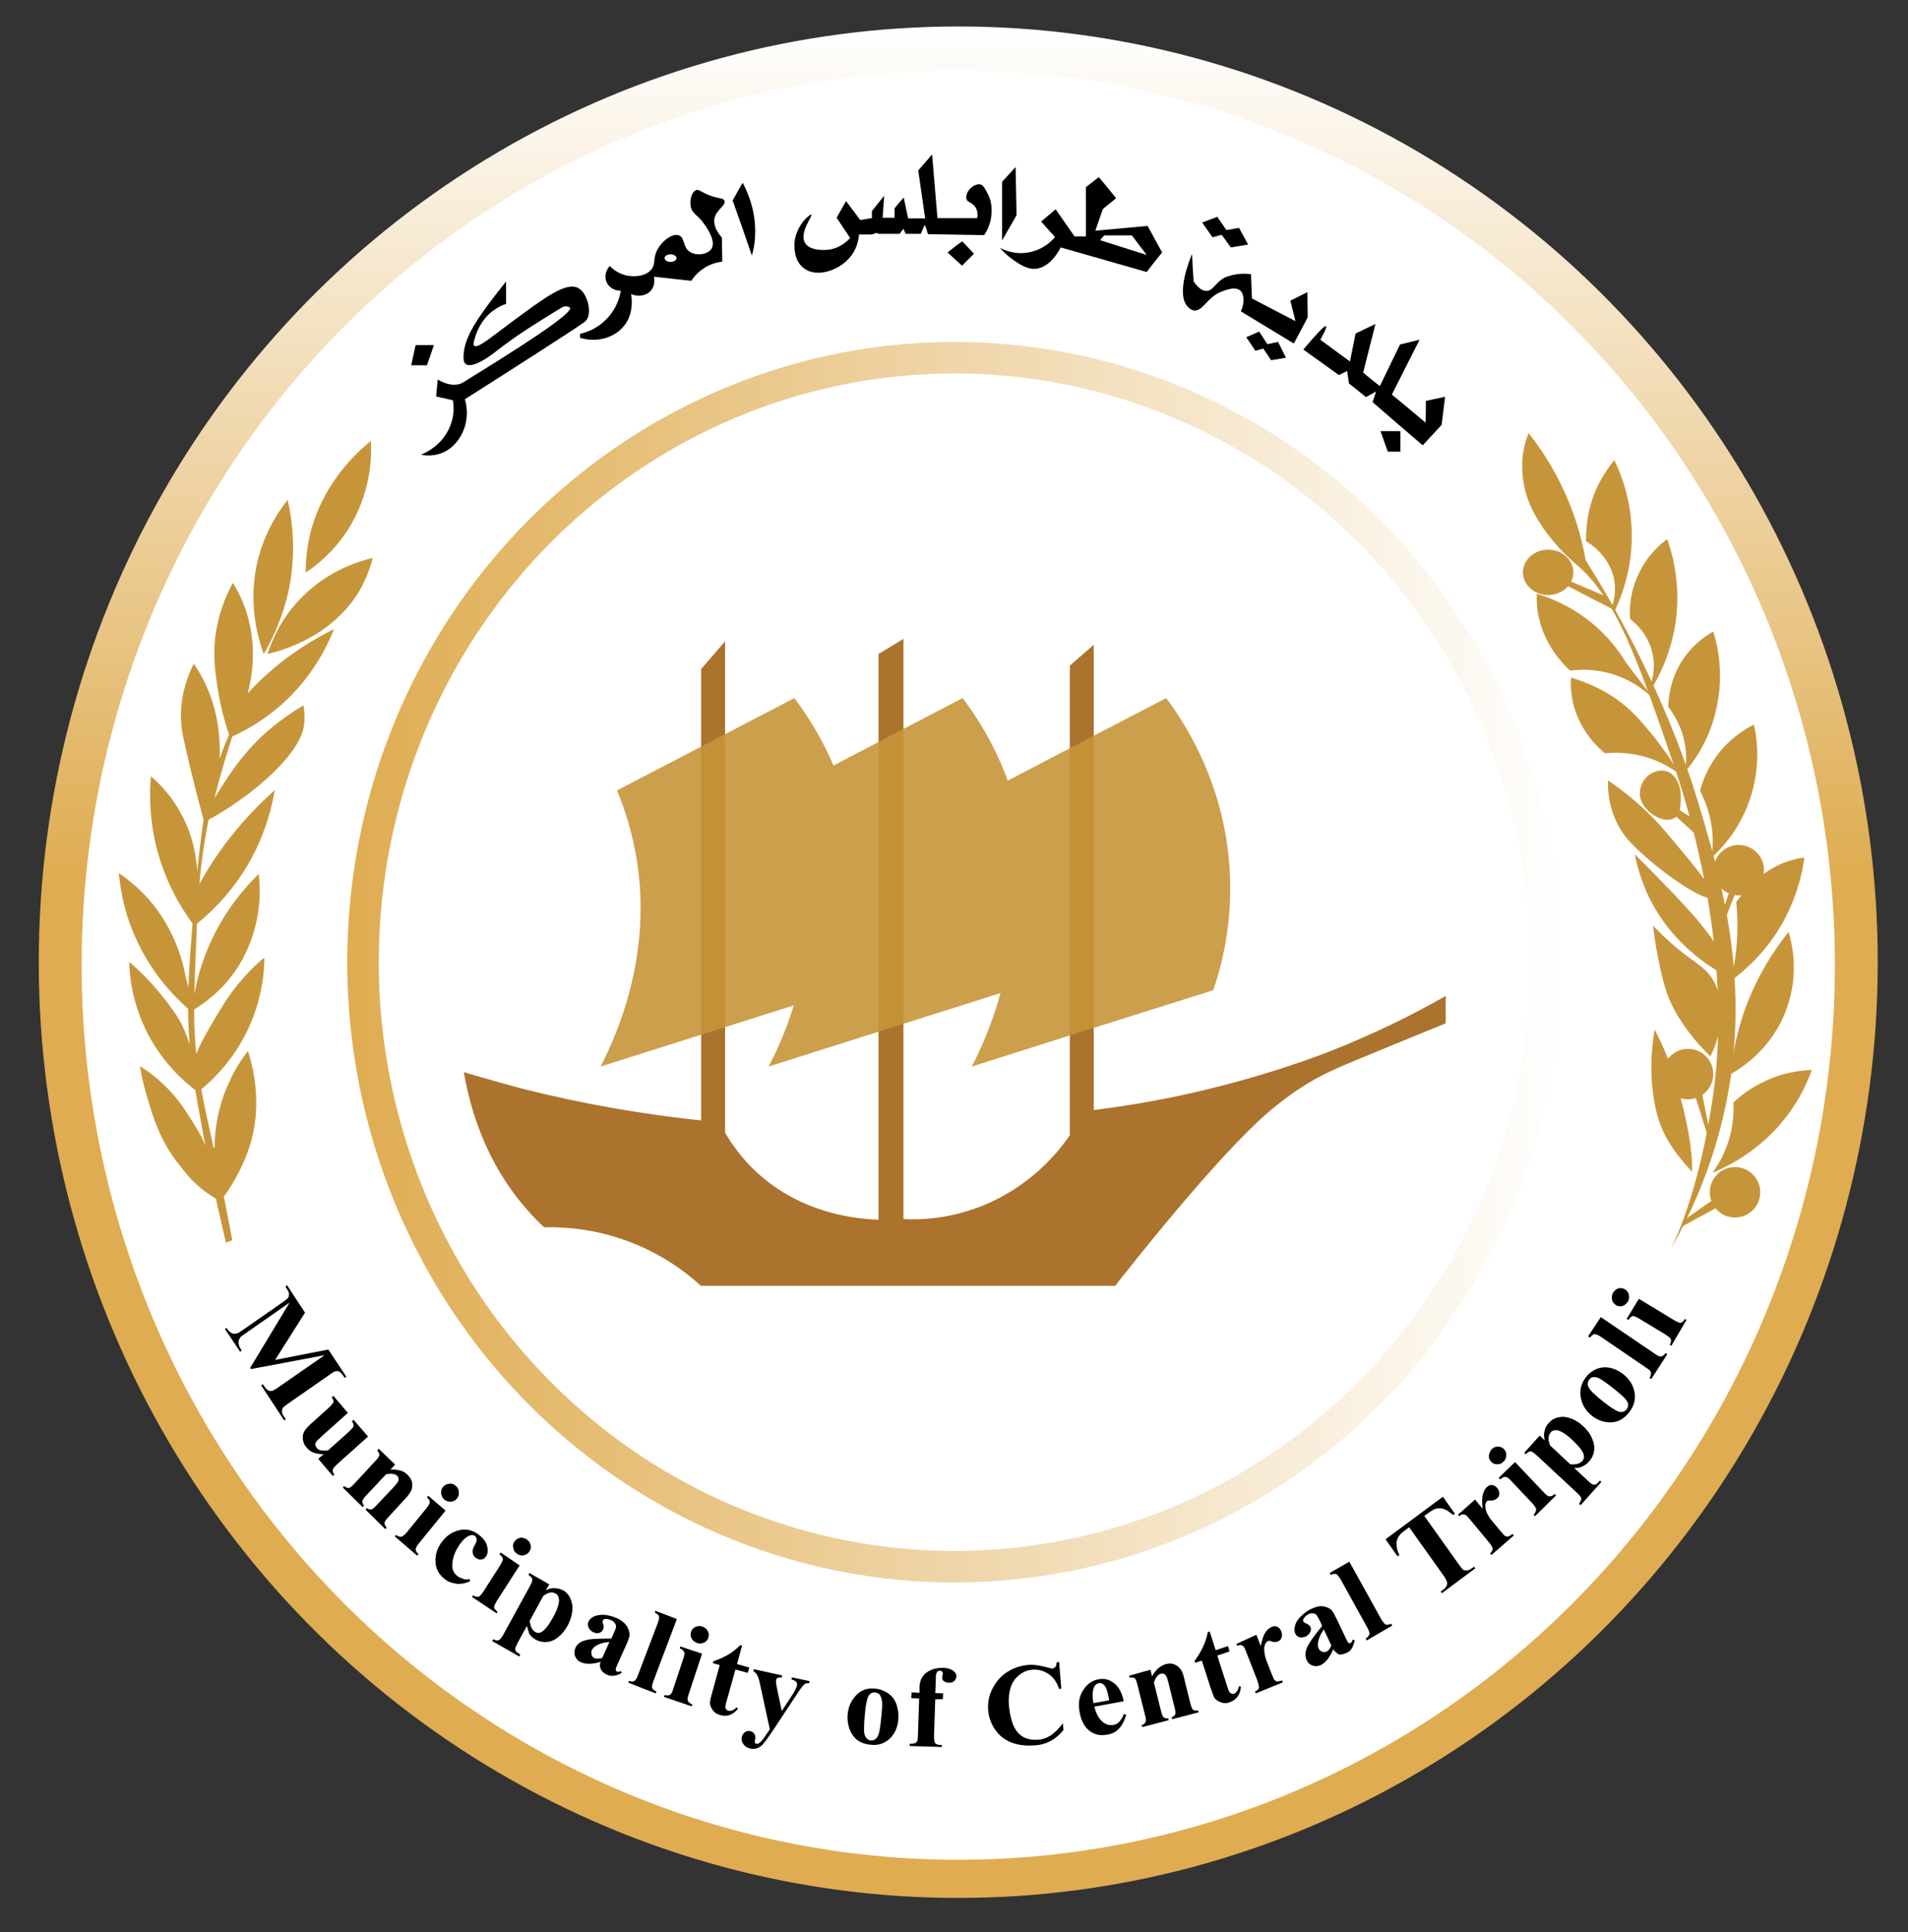 <svg xmlns="http://www.w3.org/2000/svg" xml:space="preserve" id="Layer_1" x="0" y="0" style="enable-background:new 0 0 605.5 613.1" version="1.1" viewBox="0 0 605.5 613.1"><rect x="0" y="0" width="605.5" height="613.1" fill="#333333" stroke="none"/><style>.st1{fill:#fff}.st5{fill:#c79539}</style><linearGradient id="SVGID_1_" x1="5.998" x2="599.763" y1="304.142" y2="304.142" gradientTransform="rotate(90 302.898 305.3)" gradientUnits="userSpaceOnUse"><stop offset="0" style="stop-color:#fff"/><stop offset=".455" style="stop-color:#dfac51"/></linearGradient><ellipse cx="304.1" cy="305.3" rx="291.8" ry="296.9" style="fill:url(#SVGID_1_)"/><ellipse cx="304.1" cy="306.2" class="st1" rx="278.2" ry="283.9"/><linearGradient id="SVGID_00000177475595263238133060000015644411362317337768_" x1="-980.805" x2="-595.503" y1="1184.871" y2="1184.871" gradientTransform="matrix(1 0 0 -1 1091.052 1490.17)" gradientUnits="userSpaceOnUse"><stop offset="0" style="stop-color:#dfac51"/><stop offset="1" style="stop-color:#fff"/></linearGradient><ellipse cx="302.9" cy="305.3" rx="187.7" ry="191.8" style="fill:none;stroke:url(#SVGID_00000177475595263238133060000015644411362317337768_);stroke-width:10;stroke-linecap:round;stroke-miterlimit:10"/><path d="M147.2 340.2c2.1 12.1 7 28.6 19.7 43.2 1.9 2.2 3.8 4.2 5.8 6 5.6-.1 13.4.3 22.3 3 13.4 4 22.5 11.1 27.5 15.6h131.4c2.8-3.6 32.5-41.6 49.3-55.7 4.6-3.9 8.9-6.7 8.9-6.7 6.9-4.6 12.5-6.9 23.5-11.4 12.1-5 20-8.2 23.2-9.5V316c-10.3 5.9-22.6 12-36.8 17.6-3.9 1.5-19.5 7.5-41.2 12.6-13.2 3.1-24.7 4.9-33.7 6V204.6c-2.5 2.2-5.1 4.4-7.6 6.6v149c-3.4 5-12.5 16.6-28.8 22.8-9.8 3.7-18.5 4.1-24 3.8V202.7c-2.6 1.6-5.2 3.2-7.9 4.8V387c-6.5-.2-24.2-1.7-38.6-15-4.6-4.2-7.8-8.7-10.1-12.6V203.5c-2.5 2.9-5.1 5.9-7.6 8.8v143.2c-17.3-1.8-36.1-4.9-56.1-9.9-6.8-1.8-13.1-3.6-19.2-5.4z" style="fill:#ab732d"/><path d="M389.6 269.2c-3.1-23.8-14-40.3-19.5-47.7-16.8 8.7-33.5 17.4-50.3 26.2-4.5-12.4-10.6-21.3-14.3-26.2-13.7 7.1-27.3 14.2-41 21.4-4.2-9.9-9.2-17.1-12.4-21.4-18.8 9.8-37.5 19.5-56.3 29.3 2.6 6.2 4.9 13.6 6.3 22.1 4.7 29.8-5.7 54.2-11.5 65.5 20.4-6.5 40.9-12.9 61.3-19.4-2.5 8.2-5.6 14.9-8 19.4 24.5-7.8 49.1-15.5 73.6-23.3-2.7 10-6.4 18.1-9.1 23.3 25.5-8.1 51.1-16.2 76.6-24.2 3-8.6 7.2-24.8 4.6-45z" style="opacity:.9;fill:#c79539"/><path d="M80.6 236.1c-6.4 6.7-10.3 13.7-12.5 17.1 2-8.2 4.2-15.1 5.6-19.5 4.4-2 9.9-5.1 15.5-10 9.8-8.7 14.6-18.5 16.8-24.1-7.3 3.6-15.4 8.7-23.2 16.1-1.5 1.4-2.9 2.9-4.2 4.3 1.4-5.2 3.2-15.4-.7-26.7-1.1-3.3-2.6-6.1-4-8.4-4.1 7.6-5.3 14.2-5.7 18.3-.5 5.7.1 10.2.8 14.7.9 6.2 2.4 11.4 3.7 15.2-.9 2.1-2 4.7-3 7.7.3-7.4-.7-17.1-5.9-26.5-.7-1.3-1.5-2.5-2.3-3.7-1.6 3.1-4 8.8-4.1 16.3 0 3.8.6 6.5 1.5 10.4 1.3 5.8 3.2 13.6 5.7 22.8-.6 4.1-1.3 9.4-2 16.4-.3-4.7-1.3-11-4.7-17.5-3.1-6.1-7.1-10.2-10-12.7-.5 5.3-.5 13 1.6 21.9 2.8 11.5 7.9 19.8 11.6 24.8-.6 7.8-1.1 14.3-1.3 20.3-.2-.9-.5-1.8-.7-2.6-1.1-6.2-4.2-17.6-13.7-27.3-2.6-2.6-5.2-4.7-7.7-6.4.5 5.2 1.7 12.6 5.4 20.7 4.9 11 12 18.3 16.6 22.4 0 3.8.2 7.5.5 11.3-1-3-2.2-6.3-4.5-9.7-5-7.3-10.3-12.8-14.7-16.5.1 4.6 1 13.5 6.1 23.2 4.8 9 11.1 14.6 14.9 17.5.4 2.5.9 5.5 1.6 9.1.5 3 1.1 5.8 1.6 8.6-1.1-3.1-3.6-7-6.3-11.1-4.8-7.4-10.7-11.9-14.5-14.2.4 2.4 1.1 5.8 2.3 9.8 1.9 6.5 4.2 13.9 9.8 21 2.3 2.9 5.4 7.4 12 11.2 1.2 5.4 2.3 10.1 3.2 14 .7-.3 1.3-.5 2-.8-.4-2.4-1.1-6-2-10.4-.2-1.2-.4-2.3-.7-3.3 3.6-5.2 10-15.2 10.3-28.5.2-7.4-1.2-13.5-2.6-17.8-2 2.5-4.1 5.7-5.9 9.7-3.9 8.3-4.7 16-4.7 21h-.3c-1.6-7.3-2.7-12.1-3.4-15.8-.2-.9-.4-1.9-.5-2.8 4.6-3.8 12-11.2 16.4-22.8 2.9-7.5 3.6-14.3 3.6-19-3.7 3.1-8.9 8.2-13.4 15.6-3.4 5.6-6.6 10.8-8.2 15-.5-4.7-.7-9.4-.7-14.1 3.6-2.2 9.1-6.2 13.6-13 1.2-1.8 5.9-9.2 7-20 .4-4.1.2-7.5-.1-10-4.4 4.3-10.9 11.7-15.6 22.4-2.6 5.8-4 11.2-4.8 15.8.1-6.1.4-12.4.7-19.4 0-1 .1-2 .1-3 5.3-4.3 13.2-12 18.8-23.7 3.4-7.1 5-13.6 5.9-18.7-7 6.2-14.6 14.5-21.2 25.1-1 1.6-1.9 3.2-2.7 4.7.5-6.3 1.4-12.9 2.9-20.4 7.3-4 12.8-8.2 16.7-11.5 12.3-10.5 13.4-16.8 13.6-18.7.3-2.5.1-4.6-.2-6.1-3.9 2.4-9.9 6.2-15.7 12.3z" class="st5"/><path d="M91.3 158.6c-2.9 3.6-7.1 9.9-9.4 18.8-3.5 13.9.1 25.5 1.8 30.1 2.7-4.6 6.2-11.8 8.1-21.1 2.3-12 .8-22-.5-27.8z" class="st5"/><path d="M118.3 177c-4.1 1-13.5 3.7-22 12-7.1 6.9-10.1 14.5-11.4 18.5 4.8-1.1 20.5-5.5 29.2-20.1 2.1-3.7 3.4-7.3 4.2-10.4zM117.7 139.9c-5.3 4.3-15.9 14.4-19.5 30.5-.9 4.1-1.2 7.9-1.2 11.3 3.6-2.4 8.8-6.6 13.2-13.3 7.7-11.9 7.8-23.9 7.5-28.5zM530.2 396.3c5.3-10.6 10.5-27.9 13.5-49.2.4-2.6 1.2-9 1.5-17.9 1.2-38.9-9.8-74.3-14.4-87.6-11-31.9-17.9-52.1-30.9-62.8 0 0-11.8-9.7-15.5-21.8-1.7-5.5-1.3-10.8-1.3-10.8.2-3.8 1.2-6.8 2-8.8 5.2 6.6 11.2 16.1 15.2 28.5 1.3 4.2 2.3 8.2 2.9 11.8 4.5 7.2 10.3 16.9 16.2 28.7 3.9 7.9 12.9 26.1 19.7 48.8 6.9 23.1 16.3 54.7 9.1 92.8-3.8 19.8-10.9 35.9-18 48.3" class="st5"/><circle cx="550.6" cy="378.3" r="8" class="st5"/><circle cx="535.7" cy="340.8" r="8" class="st5"/><circle cx="551.8" cy="276.1" r="8" class="st5"/><ellipse cx="491.3" cy="181.6" class="st5" rx="8" ry="7.2"/><path d="M533.4 252.8c0 4.1-.4 7.3-4.3 7.3-3.8 0-8.7-4.1-8.7-8.2s3.1-7.4 7-7.4 6 4.2 6 8.3zM545.5 379.7c-1 .1-11.1 7.5-11.1 7.5l-1 2.2 13.9-7.6-1.8-2.1zM542.6 362.7c0-.2-5.7-18.4-5.7-18.4l2.8.5 3.5 17.4-.6.5zM537 371.8c-2.9-3.2-8.1-8.7-10.6-16.4-.2-.5-.9-2.8-1.5-6.3-.8-4.9-1.5-12.5.2-22.4 2.5 4.7 5 10.5 7 17.4 3.3 10.9 5 20.6 4.9 27.7zM550.1 349.8c.2 3.6-.1 9.5-2.9 15.8-1.1 2.6-2.5 4.7-3.7 6.5 5.3-2.2 15.4-7.3 23.5-17.9 4.1-5.4 6.5-10.6 8-14.7-3.4.1-8.9.7-15 3.6-4.5 2.1-7.8 4.7-9.9 6.7zM567.6 295.7c1 3.3 3.5 13-.6 24.3-4.7 13.2-15.1 19.3-17.8 20.8.5-5.2 1.6-11.4 3.8-18.3 4-12.1 10-21.1 14.6-26.8zM551 286.2c3.1-4.3 9.1-11.2 18.4-13.5 1.1-.3 2.2-.5 3.2-.6-.6 4.8-2.3 12.3-6.7 20.4-5.5 9.8-12.5 15.7-16.7 18.8.3-1.3.7-2.6.9-4 1.5-7.8 1.5-15 .9-21.1zM524.6 293.7c3.9 4.1 7.4 7.1 9.9 9 4.6 3.5 7.4 4.9 9.5 8.9 1.5 2.8 1.8 5.4 2 7.5.7 7-1.5 12.7-3.2 16.1-4.3-4.2-11.4-12.2-14.2-21.3-.6-1.8-1.6-5.6-2.4-10-.9-4.2-1.3-7.7-1.6-10.2zM518.8 271.1c4.1 4 8.3 8.3 12.6 12.8 2.2 2.3 4.3 4.6 6.3 6.9 0 0 .5.5 1.2 1.4 4 4.9 9 11 7.3 14.7-.2.3-.4.8-1 1.3-5.2-3.2-15.2-10.2-21.6-22.9-2.6-5.3-4-10.2-4.8-14.2zM549.9 279.6l-4.3 12.9 1.3.6 5.9-15z" class="st5"/><path d="M543.1 284.6c-2.1 2.1-19-9.9-26.1-17.8-.9-1-1.9-2.2-3-4.1-3.4-5.8-3.8-11.6-3.7-15.1 5.1 3.5 12.4 9.1 19.3 17.5 4.5 5.5 15.4 17.6 13.5 19.5zM530 257.3l9.4 8.6-1.6-5.8-9-5.8zM543.1 272.2c.4-2.4.7-5.8.1-9.8-.7-5.1-2.4-9-3.7-11.4.8-3.2 2.9-9.2 8.3-14.7 3.2-3.2 6.4-5.2 8.8-6.4.9 3.9 2.1 12-.6 21.5-3.1 11.2-9.9 18.1-12.9 20.8zM533 245.6c-1.9-1.4-4.4-3-7.6-4.3-6.6-2.7-12.6-2.6-16.1-2.3-2.5-2.1-7.9-7.2-10-15.6-.8-3.2-.9-6.2-.7-8.4 10 3 16 7.7 19.2 10.8 2.8 2.7 5.2 5.7 7 7.9 3.7 4.6 6.4 8.8 8.2 11.9zM534.8 244.8c.3-2.1.5-4.8 0-8.1-.9-6-3.8-10.3-5.4-12.5.1-2.8.7-10.2 6.1-16.9 2.8-3.5 6-5.7 8.2-6.9 1.3 4 3.3 12.5 1.3 22.9-2 11-7.4 18.3-10.2 21.5zM525.2 222.2c-2-2-6.2-5.9-12.8-8.1-6.1-2-11.4-1.7-14.1-1.3-2.7-2.5-7.9-8-9.9-16.6-.7-2.9-.8-5.6-.7-7.8 4 1.2 10.5 3.7 17 8.9 5.6 4.5 9.2 9.4 11.2 12.8 3.1 4.1 6.2 8.1 9.3 12.1zM523.6 217.8c.7-1.7 1.7-5.2 1-9.5-1.1-7-6.1-11-7.3-11.9-.2-2.7-.2-8.4 2.9-14.7 2.8-5.7 6.7-9.1 8.9-10.6 1.6 4.5 3.3 11.2 3.2 19.4-.2 13.6-5.5 23.6-8.4 28.4-.1-.4-.2-.7-.3-1.1zM511.5 192.7c.6-1.7 1.4-4.8.8-8.6-1.4-7.8-8-11.8-9-12.4 0-4.4.5-11.8 4.7-19.4 1.4-2.5 2.9-4.6 4.3-6.3 2.1 4.3 4.6 10.8 5.3 19 1.3 13.6-2.9 24.1-5.3 29.1-.2-.4-.5-.9-.8-1.4zM493.6 183.8c.1.3 18 9.4 18 9.4l-2.3-4.1-15.7-6.7v1.4z" class="st5"/><path d="M143.7 127c-1.8-.4-3.5-.8-5.3-1.2.2-1.8.3-3.6.5-5.4.8.5 4.4 2.6 7.6 1.2.6-.3 1-.6 1.2-.7.9-.7 34.3-20.7 33.2-23.2-.1-.3-1.4-.9-2.7-.1-6.1 3.8-12.7 7.7-19.1 12.6-1 .7-1.9 1.5-2.9 2.2-.8.6-6.4 4.7-8.4 3.1-.7-.5-.7-1.5-.7-2.4.1-5.2 3.3-10.3 7.7-16.3 1.5-2 3.4-4.5 5.8-7.5v7.1c-2.3.8-3.9 2-4.8 2.7-.7.6-3.4 3-4.8 7.2-.6 1.9-1 3-.5 3.4 1.1 1 5.7-3 11.7-7.4 10.7-7.9 17.5-13 21.3-10.9 3 1.6 4.5 8 2.5 10.3l-.4.4c-2.5 1.9-23.8 15.5-38.1 24.6.3.6 1.8 6-1.1 11.3-2.5 4.7-7.1 7.3-12.8 6.3 1.1-.5 6.7-2.8 9.2-9 1.5-3.5 1.2-6.7.9-8.3zM131.9 109.5l-1.4 6.4h5l2.2-6.4z"/><path d="M197 92.2c-.2 1.5-1.1 5.7-4.8 9.3-3.1 3.1-6.6 4.1-8.1 4.4v1.3c5.4 1.6 11 0 14.1-4 3.1-4.1 2.2-9 2.1-9.9 2.5 1.1 5.2.4 6.5-1.4 1.2-1.7.8-3.7.7-4.1 4 .4 7.9.9 11.9 1.3.6-1 1.8-2.5 3.7-3.8 2.4-1.7 4.8-2.1 6.1-2.3 0-2.5-.1-5.1-.1-7.6-1.3-1.5-2.7-3.6-2.4-5.9.5-3 3.8-4.3 3.2-5.8-.4-1.1-2.3-.5-5.9-2.2-1.7-.8-2.2-1.4-3-1.2-1.4.4-2.2 3-1.8 5.2.5 2.5 2.3 2.6 4.5 5.9 1 1.4 3.5 5.3 2.1 7.5-1.2 1.9-4.8 2.4-6.9 1-2.3-1.5-1.5-4.5-3.4-5.2-2-.8-5.3 1.6-6.8 4.4-1.6 2.8-.5 4.6-2 6.4-2.4 3-7.7 2-7.9 1.9-2.8-.6-4.6-2.3-5.3-3-1.5 1.6-1.8 4-.7 5.7.8 1.3 2.5 2.2 4.2 2.1z"/><ellipse cx="212.8" cy="81.9" class="st1" rx="1.9" ry="1.2"/><path d="M232.5 63.6c1.1-1.9 2.1-3.8 3.2-5.6 1.8 3.4 4.4 9.6 3.9 17.3-.1 2.2-.5 4.1-1 5.8-2-5.9-4-11.7-6.1-17.5zM272.6 74.4h4.1c.5-.2.9-.3 1.4-.5.3.1.6.2.8.3h6.6c.4-.5.8-1.1 1.2-1.6.2.5.5 1.1.7 1.6h4.8c.4-1 .9-2 1.3-2.9.3 1 .7 2 1 3l17.8.3c.8-1.1 2-3.3 2.3-6.2.1-1.2.4-4.1-1.2-7-.8-1.4-1.2-2.6-2.3-2.9-1.9-.4-4.9 2.2-4.4 4.6.3 1.2 1.9 1.1 2.9 2.7.7 1.2.7 2.5.5 3.4h-12.6c-.6-6.7-1.1-13.5-1.7-20.2-1.5 1.7-2.9 3.4-4.4 5.1.7 5.1 1.5 10.1 2.2 15.2h-5.4c-.5-2.2-.9-4.4-1.4-6.6-1 1.1-2 2.2-2.9 3.4v3h-3.8c.2-2.3.3-4.7.5-7-1.3 1.6-2.6 3.2-3.9 4.9v2.2c-1.2.2-2.5.4-3.7.6l-4.5-6c-1 1.8-2 3.5-3 5.3 1.4 2.1 2.9 4.3 4.3 6.4-.7.8-3.4 3.6-7.7 3.8-.7 0-5.1.3-6.6-2.2-2-3.2 2.5-8.7 2-9-.5-.3-5.3 3.8-5.4 9.6 0 .7-.1 5.1 3 7.4 4 3.1 10.9.8 14.4-3.2 2.6-2.9 3-6.1 3.1-7.5M305.4 76.6c-.3 0-4.7 3.5-4.7 3.5l4.6 4.2 3.8-3.8-3.7-3.9zM322.3 53l-4.3 4.7v18.6l4.6-8zM334.8 75.2c-.7.9-3.6 4.1-8.5 4.9-4.5.8-7.9-.9-9-1.5.9 1.1 2.3 2.5 4.3 3.9 1.9 1.3 4.2 2.9 6.8 2.8 5-.2 8-6.4 8.2-6.8l27.3 7.8c1.6-2.1 3.2-4.1 4.9-6.2-1.5-2.8-3.1-5.6-4.6-8.4-5.5.5-11.1 1-16.6 1.5l2.4-6.9c1.4-1.1 2.8-2.3 4.2-3.4-1.8-2.2-3.6-4.5-5.5-6.7-1.4 1.1-2.7 2.1-4.1 3.2V75H341c-2-2.9-4-5.7-6-8.6-1.5 1.3-3.1 2.6-4.6 3.9 1.5 1.6 2.9 3.3 4.4 4.9z"/><path d="m349.1 76.2 14.8 4.7-4.7-6.2h-8.8z" class="st1"/><path d="M378.3 80.6c-.5 1.2-5.3 12.5-1.4 16.7.4.4 1 1 1.9 1.2 2.8.5 4.3-4.2 8.7-5.9 1-.4 4.4-1.9 6.1-.4 1.3 1.2 1.4 3.8.2 6.6l16.8 10.2c1.5-2.8 2.9-5.5 4.4-8.3 0-2.7-.1-5.3-.1-8l-5.4 2.7c.5 2.2 1.1 4.3 1.6 6.5l-13.8-7.2c-.1-2.6-.2-5.2-.3-7.7-1.4-.2-4.3-.4-7.7.8-3.4 1.3-4.2 4.6-6.5 4.5-1.7 0-3.1-1.7-4-3-.2-2.8-.4-5.8-.5-8.7z"/><path d="m402.2 109.2-2.6-4-4.1 1.8 2.9 4.3 2.5-.7 2.5 3.7 4.7-.8-2.5-5zM389.2 73l-2.9-4.2-4.8 1.8 3.3 4.7 2.9-.8 2.9 4 5.5-.9-2.9-5.3zM428.4 114.7c-3.1-2.3-6.3-4.6-9.4-6.9 1.5-2.7 2.1-4.1 1.8-4.3-.4-.3-2.8 2.2-7.2 7.4 3.8 2.7 7.5 5.4 11.3 8.1.9-.4 1.8-.9 2.6-1.3.2 1.3.4 2.6.6 4 1.8 1.4 3.6 2.8 5.4 4.3 1.1-.6 2.2-1.2 3.2-1.8-.4 1.1-.7 2.2-1.1 3.4 5.3 4.6 10.6 9.2 15.9 13.7 2-2.2 4-4.3 6-6.5.4-3 .7-5.9 1.1-8.9-2 .4-4.1.9-6.1 1.3 0 2.3 0 4.6-.1 6.9-3.6-3-7.1-6-10.7-8.9 2.9-5.8 5.9-11.6 8.8-17.4-2.1.5-4.1 1-6.2 1.5-2.1 4.4-4.3 8.8-6.4 13.2-1.8-1.4-3.6-2.8-5.3-4.3 1.3-5.1 2.6-10.3 3.9-15.4l-6.3 3c-.6 2.9-1.2 5.9-1.8 8.9zM444.4 136.8h-6.3l2.3 6.5h4zM87.3 431.5l16.9-3.3 5.7 8.6-.5.4-.5-.7c-.4-.6-.8-1.1-1.3-1.3-.3-.2-.7-.2-1.1-.1-.3 0-1 .4-1.9 1.1l-13.1 9.1c-1 .7-1.6 1.2-1.8 1.5-.2.3-.2.7-.2 1.2s.3 1 .7 1.6l.5.7-.5.4-7.3-11.1.5-.4.5.7c.4.6.8 1.1 1.3 1.3.3.2.7.2 1.1.1.3 0 1-.4 2-1.1L103 430l-23.4 4.4-.2-.4 12.5-20.7L78 423c-1 .7-1.6 1.1-1.7 1.3-.4.5-.6 1-.6 1.7s.3 1.5 1 2.5l-.5.4-4.8-7.2.5-.4.1.2c.3.5.7.9 1.1 1.2.4.3.8.5 1.2.5.4 0 .9-.1 1.4-.3.1-.1.6-.4 1.5-1l12.5-8.7c1-.7 1.6-1.2 1.8-1.5.2-.3.2-.7.2-1.2s-.3-1-.7-1.6l-.4-.7.5-.4 5.7 8.7-9.5 15zM116.8 455.8l-9.7 8.7c-.9.8-1.5 1.5-1.5 1.9-.1.4.1.9.5 1.5l-.5.4-4.6-5.4 1.7-1.5c-1.3 0-2.3-.2-3.2-.5-.9-.3-1.6-.9-2.3-1.7-.6-.7-1-1.6-1.1-2.6-.1-1 .1-1.8.5-2.5s1.3-1.7 2.8-3l4.9-4.4c.9-.8 1.4-1.5 1.5-1.8s-.1-.9-.5-1.6l.5-.4 4.6 5.4-8.5 7.6c-.9.8-1.4 1.3-1.6 1.7-.2.3-.3.6-.2.9 0 .3.2.6.4.9.3.3.6.6 1 .7.6.2 1.4.2 2.6.1l6.6-5.9c.9-.8 1.4-1.5 1.5-1.8.1-.4-.1-.9-.5-1.6l.5-.4 4.6 5.3zM125.4 464.7l-1.5 1.6c1.3-.1 2.3.1 3.2.3.9.3 1.6.7 2.3 1.4.8.8 1.3 1.7 1.4 2.6.1 1 0 1.9-.5 2.7-.3.6-1.1 1.7-2.5 3.1l-4.4 4.8c-.9.9-1.3 1.6-1.4 2 0 .4.2.9.7 1.5l-.4.5-6.3-6.2.4-.5c.5.4 1 .5 1.5.4.3-.1.9-.5 1.7-1.4l5.1-5.4c.9-1 1.5-1.7 1.6-2 .2-.3.2-.7.2-1-.1-.3-.2-.6-.4-.8-.8-.7-2-.9-3.6-.5l-6.1 6.5c-.9.9-1.3 1.6-1.4 2-.1.4.1.9.5 1.4l-.4.5-6.3-6.2.4-.5c.6.5 1.1.7 1.6.6.3 0 .9-.5 1.8-1.5l6.4-6.9c.9-.9 1.3-1.6 1.4-2 0-.4-.2-.9-.7-1.5l.5-.5 5.2 5zM141.4 479.3l-8.4 10.3c-.7.9-1.1 1.6-1.1 2 0 .4.3.9.9 1.5l-.4.5-7.1-6.1.4-.5c.6.5 1.2.7 1.7.6.4-.1.9-.5 1.7-1.4l6.2-7.6c.7-.9 1.1-1.6 1.1-2 0-.4-.3-.9-.9-1.5l.4-.5 5.5 4.7zm3.2-7.9c.6.5 1 1.2 1 2 .1.8-.1 1.5-.6 2.1-.5.6-1.1.9-1.9 1-.8 0-1.5-.2-2.1-.7-.6-.5-.9-1.2-1-1.9-.1-.8.1-1.5.6-2.1.5-.6 1.1-.9 1.9-1 .8-.2 1.5.1 2.1.6zM149 501l.2.7c-1.5.7-3 1-4.4.8-1.4-.2-2.6-.6-3.7-1.5-1.8-1.4-2.8-3.2-2.9-5.4-.1-2.2.5-4.3 1.9-6.2 1.3-1.8 3-3.1 5-3.7 2.4-.8 4.7-.4 6.9 1.3 1.4 1.1 2.3 2.3 2.6 3.6.3 1.3.2 2.5-.4 3.3-.4.6-.9.9-1.5.9-.6.1-1.1-.1-1.7-.5-.6-.4-.9-1-1-1.7-.1-.7.1-1.5.8-2.6.4-.7.5-1.2.5-1.6-.1-.4-.2-.7-.5-1-.5-.4-1.1-.4-1.7-.2-1.1.4-2.1 1.3-3.2 2.8-.9 1.3-1.6 2.7-2 4.1-.4 1.5-.5 2.8-.2 3.9.2.8.7 1.5 1.5 2.1.5.4 1 .6 1.6.7.3.4 1.2.4 2.2.2zM164.9 496.7l-7.2 11.2c-.6 1-.9 1.7-.9 2.1.1.4.4.9 1.1 1.4l-.3.5-7.8-5.2.3-.5c.7.4 1.2.5 1.8.4.4-.1.8-.6 1.5-1.6l5.3-8.3c.6-1 .9-1.7.9-2.1-.1-.4-.4-.9-1.1-1.4l.4-.6 6 4.1zm2.2-8.3c.7.4 1.1 1.1 1.3 1.8.2.8 0 1.5-.4 2.1-.4.6-1 1-1.8 1.2-.8.1-1.5 0-2.1-.5-.7-.4-1.1-1-1.2-1.8-.2-.8-.1-1.5.4-2.1.4-.6 1-1 1.8-1.2.6-.1 1.3.1 2 .5zM167.2 515.9l-3 5.5c-.4.8-.6 1.3-.7 1.6 0 .3.1.7.2.9.2.3.7.6 1.4 1.1l-.3.6-8.6-4.9.3-.6c.7.4 1.3.5 1.8.3.3-.1.8-.7 1.4-1.7l8.5-15.5c.6-1 .8-1.8.7-2.2-.1-.4-.5-.9-1.2-1.3l.3-.6 6.3 3.6-1.1 1.9c.9-.5 1.8-.7 2.5-.7 1.1 0 2 .2 3 .7 1.1.6 1.9 1.6 2.4 2.8.5 1.2.7 2.5.5 4-.2 1.5-.7 2.9-1.4 4.3-.8 1.5-1.8 2.7-3 3.7s-2.4 1.5-3.7 1.6c-1.3.1-2.5-.2-3.6-.8-.8-.5-1.5-1.1-2-1.9-.1-.6-.4-1.4-.7-2.4zm.9-1.6c.2 1.8.8 3 1.9 3.6.6.3 1.2.3 1.9-.1 1-.6 2.2-2.1 3.6-4.6 1.4-2.5 2-4.5 1.9-5.7-.1-.9-.4-1.5-1.1-1.9-1.1-.6-2.4-.4-3.9.8l-4.3 7.9zM190.6 527.3c-2.7.8-4.7.8-6.3.1-.9-.4-1.5-1.1-1.8-1.9-.3-.9-.3-1.7.1-2.6.5-1.2 1.5-2 3-2.4 1.4-.5 4.2-.6 8.4-.6l.7-1.5c.5-1.2.8-1.9.8-2.3 0-.4-.1-.7-.4-1.1-.3-.4-.6-.7-1.1-.9-.7-.3-1.4-.5-2-.4-.4.1-.6.2-.7.5-.1.2-.1.6.1 1.1.2.7.2 1.2 0 1.7s-.6.9-1.2 1.1-1.2.1-1.9-.2c-.7-.3-1.2-.8-1.5-1.5-.3-.6-.3-1.2-.1-1.8.4-.8 1-1.4 2-1.8 1-.4 2.1-.5 3.4-.4 1.3.2 2.6.5 3.8 1.1 1.5.7 2.5 1.6 3.1 2.6.6 1 .8 2 .8 2.8-.1.5-.4 1.6-1.2 3.3l-2.7 6c-.3.7-.5 1.2-.5 1.4 0 .2 0 .4.1.5l.3.3c.3.1.7.1 1.2-.2l.3.6c-.9.5-1.8.9-2.5.9-.8.1-1.5 0-2.3-.4-.9-.4-1.5-1-1.8-1.6-.4-.8-.4-1.5-.1-2.4zm.5-1.2 2.3-5.1c-1.7.1-3.1.5-4.1 1.1-.7.4-1.2.9-1.5 1.5-.2.5-.2 1 0 1.6.1.4.5.8 1 1 .5.1 1.3.1 2.3-.1zM214.8 513.7l-7.4 19.6c-.4 1.1-.6 1.9-.4 2.3.1.4.6.8 1.3 1.1l-.2.6-8.7-3.4.2-.6c.7.3 1.3.3 1.8 0 .3-.2.7-.8 1.1-1.9l6.2-16.3c.4-1.1.6-1.9.4-2.3-.1-.4-.6-.8-1.3-1.1l.2-.6 6.8 2.6zM222.8 524.7l-4.2 12.7c-.4 1.1-.5 1.9-.3 2.3.2.4.6.8 1.4 1.1l-.2.6-8.8-3 .2-.6c.7.2 1.3.2 1.8-.1.3-.2.7-.8 1-2l3.1-9.3c.4-1.1.5-1.9.3-2.3-.2-.4-.6-.8-1.4-1.1l.2-.6 6.9 2.3zm.1-8.6c.8.3 1.3.7 1.7 1.4.4.7.4 1.4.2 2.1-.2.7-.7 1.3-1.4 1.6-.7.3-1.4.4-2.2.1s-1.3-.7-1.7-1.4c-.4-.7-.4-1.4-.2-2.1.2-.7.7-1.3 1.4-1.6.8-.3 1.5-.4 2.2-.1zM235.5 522.1l-1.6 5.9 3.9 1.1-.5 1.7-3.9-1.1-2.8 10c-.3.9-.4 1.6-.4 1.9 0 .3.1.6.3.8.2.2.4.4.6.4.8.2 1.7-.1 2.7-1.1l.4.5c-1.6 1.9-3.4 2.6-5.6 2-1.1-.3-1.9-.8-2.4-1.6-.6-.8-.9-1.6-.9-2.3 0-.4.2-1.5.7-3.2l2.4-8.8-2.2-.6.2-.6c1.8-.6 3.3-1.3 4.7-2.1 1.4-.8 2.6-1.8 3.8-3l.6.1zM244.3 548.7l-2.9-13.4c-.4-2-.8-3.3-1.1-3.8-.3-.5-.7-.9-1.2-1.2l.1-.7 9 2-.1.7c-.6-.1-1-.1-1.3.1-.3.1-.5.4-.5.6-.1.4 0 1.4.3 2.8l1.5 7.1 3-4.6c1.1-1.6 1.7-2.8 1.8-3.5.1-.4 0-.8-.2-1.1-.2-.3-.7-.6-1.5-.8l.1-.7 5.6 1.2-.1.7c-.6-.1-1.1 0-1.5.3-.4.3-1.3 1.4-2.5 3.3l-7.4 11.2c-1.9 2.8-3.1 4.5-3.9 5.1-1 .8-2.2 1.1-3.4.8-1-.2-1.7-.7-2.2-1.4-.5-.7-.7-1.4-.5-2.2.1-.7.5-1.2 1-1.6.5-.4 1.1-.5 1.7-.3.6.1 1 .4 1.3.9.3.5.4 1.1.2 1.9-.1.4-.1.8 0 .9.1.2.2.2.4.3.3.1.6 0 1-.3.6-.4 1.4-1.4 2.4-3l.9-1.3zM277.8 535.8c1.5.1 2.8.7 4.1 1.5 1.2.9 2.1 2 2.6 3.5s.7 3 .6 4.7c-.2 2.4-1 4.3-2.4 5.8-1.7 1.8-3.8 2.6-6.5 2.3-2.6-.3-4.5-1.3-5.7-3.2-1.2-1.9-1.7-4-1.5-6.4.2-2.4 1.1-4.4 2.7-6.1 1.6-1.7 3.6-2.4 6.1-2.1zm0 1.2c-.6-.1-1.2.1-1.7.5s-.9 1.3-1.1 2.6c-.3 1.3-.5 3.2-.7 5.7-.1 1.3-.1 2.5-.1 3.6.1.9.3 1.5.7 2 .4.5.9.8 1.4.8.6.1 1-.1 1.4-.3.5-.4.9-.9 1.1-1.6.4-1.1.7-3.4 1-6.9.2-2 .2-3.4 0-4.2-.2-.8-.5-1.4-.9-1.8-.2-.1-.6-.3-1.1-.4zM296.8 539.2l-.4 11.7c0 1.1.1 1.8.3 2.1.4.5 1.1.7 2.2.7v.6l-10.2-.3v-.7c.8 0 1.3-.1 1.7-.2.3-.2.6-.4.7-.7.1-.3.2-.9.2-1.8l.4-11.7-2.5-.1.1-1.8 2.5.1v-2c.1-1.7.7-3.2 2.1-4.3s3.1-1.6 5.3-1.6c1.5 0 2.6.4 3.3.9.7.6 1.1 1.2 1 1.9 0 .5-.3 1-.7 1.4-.5.4-1.1.6-1.8.5-.6 0-1.1-.2-1.5-.5-.4-.3-.5-.7-.5-1.1 0-.1 0-.3.1-.7.1-.2.1-.4.1-.6 0-.3-.1-.4-.2-.6-.2-.2-.4-.3-.7-.3-.4 0-.7.1-.9.4-.2.3-.4.7-.4 1.4l-.1 3.2-.1 2.1 2.5.1-.1 1.8-2.4.1zM336.1 527.3l.7 8.5-.7.1c-.7-2.2-1.9-3.8-3.4-4.8-1.6-1-3.3-1.5-5.1-1.3-1.6.1-2.9.7-4.2 1.7-1.2 1-2.1 2.2-2.6 3.7-.6 1.9-.8 3.9-.6 6.1.2 2.2.6 4.1 1.3 5.9.7 1.7 1.7 3 3 3.8 1.3.8 2.9 1.1 4.8 1 1.6-.1 3-.6 4.2-1.4 1.2-.8 2.5-2.1 3.8-3.8l.2 2.1c-1.3 1.6-2.6 2.7-4.1 3.5-1.5.8-3.2 1.3-5.2 1.4-2.7.2-5.1-.1-7.2-.9-2.2-.9-3.9-2.2-5.2-4.1-1.3-1.9-2-3.9-2.2-6.1-.2-2.3.2-4.6 1.3-6.8s2.6-4 4.6-5.3c2-1.3 4.2-2.1 6.6-2.3 1.8-.2 3.6.1 5.6.6 1.2.3 1.9.5 2.2.5.4 0 .7-.2 1-.5.3-.3.4-.8.4-1.4l.8-.2zM356.6 539.8l-9.3 1.7c.5 2.2 1.4 3.8 2.7 4.9 1 .8 2.1 1.1 3.3.9.7-.1 1.4-.4 1.9-1 .5-.5 1-1.3 1.5-2.5l.7.3c-.6 2-1.4 3.5-2.4 4.5s-2.2 1.6-3.7 1.8c-2.5.5-4.6-.2-6.2-1.8-1.3-1.3-2.1-3.1-2.5-5.4-.5-2.8-.1-5.1 1.2-7 1.2-1.9 2.9-3.1 5-3.4 1.7-.3 3.3.1 4.8 1.3 1.4 1.1 2.5 3 3 5.7zm-4.6-.3c-.3-1.9-.7-3.2-1-3.9-.3-.7-.8-1.2-1.3-1.4-.3-.2-.6-.2-1.1-.1-.6.1-1.1.5-1.4 1.2-.5 1.2-.6 2.7-.3 4.5l.1.6 5-.9zM365.1 529.8l.5 2.1c.6-1.1 1.3-2 2-2.6.7-.6 1.5-1 2.4-1.3 1.1-.3 2.1-.2 2.9.2.9.4 1.5 1 2 1.8.4.6.8 1.9 1.2 3.8l1.6 6.4c.3 1.3.6 2 .9 2.3.3.2.8.3 1.6.2l.2.6-8.4 2.2-.2-.6c.6-.2 1-.6 1.2-1.1.1-.3 0-1.1-.3-2.2l-1.8-7.3c-.3-1.3-.6-2.2-.8-2.5-.2-.3-.4-.5-.7-.7-.3-.1-.6-.1-.9-.1-1 .3-1.8 1.2-2.3 2.9l2.2 8.8c.3 1.2.6 2 .9 2.2.3.3.8.4 1.4.3l.2.6-8.4 2.2-.2-.6c.7-.3 1.1-.6 1.3-1.1.1-.3.1-1.1-.3-2.4l-2.3-9.2c-.3-1.2-.6-2-.9-2.2-.3-.2-.8-.3-1.6-.2l-.2-.6 6.8-1.9zM383.9 517.7l1.9 5.9 3.9-1.3.5 1.7-3.9 1.3 3.2 9.9c.3.9.5 1.5.7 1.7.2.2.4.4.7.5.3.1.5.1.7 0 .8-.3 1.3-1.1 1.6-2.4l.6.2c-.2 2.5-1.4 4.1-3.5 4.9-1 .4-2 .4-2.9 0-.9-.3-1.6-.8-2-1.4-.2-.3-.6-1.4-1.2-3.1l-2.8-8.7-2.1.7-.2-.6c1.1-1.5 2-3 2.7-4.5.7-1.5 1.2-3 1.5-4.7l.6-.1zM398.7 518.7l1.4 3.6c.4-2.1.9-3.5 1.5-4.4.6-.9 1.3-1.4 2-1.7.6-.3 1.2-.3 1.8 0 .5.2.9.7 1.2 1.4.3.7.3 1.4.1 2-.2.6-.6 1-1.1 1.2-.6.2-1.2.3-1.8.1-.6-.2-.9-.3-1-.3-.1 0-.3 0-.4.1-.3.1-.6.4-.8.8-.3.6-.5 1.3-.4 2.1.1 1.2.3 2.5.9 3.8l1.4 3.6.4.9c.2.6.4 1 .6 1.2.3.2.5.4.9.4.3 0 .8-.1 1.5-.3l.2.6-8.6 3.5-.2-.6c.7-.3 1.1-.7 1.2-1.1.1-.4-.1-1.3-.6-2.7l-3.4-8.7c-.3-.9-.6-1.4-.8-1.7-.2-.3-.5-.4-.8-.5-.3-.1-.7 0-1.3.2l-.2-.6 6.3-2.9zM423.1 523.3c-1.1 2.6-2.4 4.2-3.9 5-.9.4-1.8.5-2.6.2-.9-.3-1.5-.8-1.9-1.7-.6-1.2-.5-2.5 0-3.9.6-1.4 2.2-3.8 4.9-7l-.7-1.5c-.5-1.1-1-1.8-1.2-2.1-.3-.2-.6-.4-1.1-.4-.5 0-.9 0-1.4.3-.7.4-1.2.8-1.5 1.4-.2.3-.2.6-.1.9.1.2.4.4.9.6.6.3 1.1.6 1.3 1 .3.5.3 1.1 0 1.7-.2.6-.7 1-1.3 1.4-.7.3-1.4.4-2 .3-.7-.2-1.1-.5-1.4-1.1-.4-.8-.4-1.7-.1-2.7.3-1 .9-2 1.9-2.9.9-.9 2-1.7 3.2-2.3 1.5-.7 2.8-1 3.9-.8 1.1.2 2 .6 2.6 1.2.4.4.9 1.4 1.7 3l2.8 5.9c.3.7.6 1.1.7 1.3.1.2.3.2.4.3.2 0 .3 0 .4-.1.3-.1.5-.5.6-1l.7.1c-.2 1.1-.5 1.9-.9 2.6-.4.7-1 1.2-1.8 1.5-.9.4-1.7.6-2.4.4-.6-.4-1.2-.9-1.7-1.6zm-.6-1.2-2.4-5.1c-1 1.4-1.6 2.8-1.8 4-.2.8-.1 1.5.2 2.1.2.5.6.8 1.2 1 .4.2.9.1 1.4-.1.5-.3 1-.9 1.4-1.9zM428.2 495.5l10.1 18.2c.6 1 1.1 1.6 1.5 1.8.4.1 1 0 1.7-.3l.3.6-8.1 4.7-.3-.6c.7-.4 1-.9 1.2-1.4.1-.4-.2-1.1-.7-2.1l-8.4-15.2c-.6-1-1.1-1.6-1.5-1.8-.4-.1-1 0-1.7.3l-.3-.6 6.2-3.6zM457.9 474.9l3.8 5.4-.5.4c-1.2-1-2.2-1.6-3-1.9-.8-.3-1.6-.3-2.5-.1-.5.1-1.2.5-2.2 1.2L452 481l10.9 15.3c.7 1 1.2 1.6 1.5 1.8.3.2.7.2 1.1.2s1-.3 1.6-.7l.7-.5.4.5-10.6 7.9-.4-.5.7-.5c.6-.4 1-.9 1.2-1.4.2-.3.2-.7.1-1.2-.1-.3-.4-1-1.1-2l-10.9-15.3-1.5 1.1c-1.4 1-2.1 2-2.4 3.1-.3 1.4 0 3 .8 4.6l-.6.4-3.8-5.4 18.2-13.5zM468.1 475.8l2.4 2.9c-.2-2.1-.2-3.6.1-4.6.3-1 .7-1.8 1.3-2.3.5-.5 1.1-.7 1.6-.6.6 0 1.1.4 1.6.9.5.6.8 1.2.7 1.8 0 .6-.2 1.1-.7 1.5-.5.4-1.1.7-1.7.7h-1.1c-.1 0-.3.1-.4.2-.3.2-.4.6-.5 1-.1.6 0 1.3.2 2.1.4 1.1 1.1 2.3 2 3.3l2.5 3 .7.8c.4.5.7.8.9.9.3.1.6.2 1 .1.3-.1.7-.3 1.3-.8l.4.5-7.1 6.2-.4-.5c.5-.5.8-1 .8-1.5 0-.4-.5-1.2-1.4-2.3l-5.9-7.1c-.6-.7-1-1.2-1.3-1.3-.3-.2-.6-.2-.9-.2-.3 0-.7.2-1.1.6l-.4-.5 5.4-4.8zM473.4 459.8c.6-.6 1.2-.8 2-.8s1.4.3 1.9.8c.5.6.8 1.2.7 2 0 .8-.3 1.5-.9 2-.6.6-1.2.8-2 .8s-1.4-.3-1.9-.8c-.5-.6-.8-1.2-.7-2 .1-.7.4-1.4.9-2zm7.4 4.1 9.1 9.6c.8.9 1.4 1.3 1.9 1.3.4 0 1-.2 1.6-.8l.4.5-6.7 6.6-.4-.5c.5-.6.8-1.1.8-1.7 0-.4-.4-1-1.2-1.9l-6.7-7.1c-.8-.9-1.4-1.3-1.9-1.3-.4 0-1 .2-1.6.8l-.5-.5 5.2-5zM499.6 465.8l4.5 4.2c.6.6 1.1.9 1.4 1 .3.1.6.1.9 0 .3-.1.7-.5 1.3-1.2l.5.4-6.6 7.4-.5-.5c.5-.6.7-1.2.7-1.7 0-.4-.5-.9-1.3-1.7l-12.9-12c-.9-.8-1.5-1.2-1.9-1.2-.4 0-.9.3-1.5.9l-.5-.4 4.9-5.5 1.6 1.5c-.2-1-.3-1.9-.1-2.7.2-1.1.6-2 1.4-2.8.9-1 1.9-1.6 3.2-1.8 1.3-.3 2.6-.1 3.9.4 1.4.5 2.6 1.3 3.8 2.4 1.2 1.1 2.2 2.4 2.8 3.8.6 1.4.9 2.7.7 4-.2 1.3-.7 2.4-1.6 3.4-.6.7-1.4 1.3-2.2 1.6-.6.4-1.5.5-2.5.5zm-1.3-1.2c1.8.2 3.1-.2 3.9-1.1.4-.5.6-1.1.4-1.9-.3-1.2-1.5-2.7-3.5-4.6-2.1-2-3.8-3-5-3.2-.8-.1-1.5.1-2 .7-.8.9-.9 2.3-.2 4.1l6.4 6zM503.2 437.1c.9-1.2 2-2.1 3.4-2.7 1.4-.6 2.8-.7 4.3-.4 1.5.3 2.9 1 4.2 2 1.9 1.5 3 3.2 3.5 5.2.6 2.4.1 4.7-1.5 6.8-1.6 2.1-3.5 3.2-5.7 3.3-2.2.1-4.3-.6-6.1-2-1.9-1.5-3.1-3.3-3.6-5.6-.5-2.4 0-4.6 1.5-6.6zm1.1.7c-.4.5-.5 1.1-.4 1.7.1.6.6 1.4 1.6 2.4 1 .9 2.4 2.2 4.3 3.6 1 .8 2 1.4 3 2 .7.4 1.4.6 2 .5.6-.1 1.1-.4 1.4-.8.3-.5.5-.9.5-1.4 0-.6-.3-1.2-.8-1.8-.7-.9-2.5-2.4-5.2-4.5-1.6-1.2-2.8-2-3.5-2.3-.7-.3-1.4-.3-1.9-.2-.3.1-.7.4-1 .8zM508 417.9l17.1 11.6c1 .7 1.7 1 2.1.9.4-.1.9-.4 1.4-1.1l.5.4-5.1 7.9-.5-.4c.4-.7.5-1.3.4-1.8-.1-.4-.6-.9-1.6-1.5l-14.2-9.7c-1-.7-1.7-.9-2.1-.9-.4.1-.9.4-1.4 1.1l-.6-.4 4-6.1zM511.9 410.2c.4-.7 1-1.2 1.7-1.4.7-.2 1.4-.1 2.1.3.6.4 1.1 1 1.2 1.7.2.8.1 1.5-.3 2.2-.4.7-1 1.1-1.7 1.4-.7.2-1.4.1-2.1-.3-.6-.4-1.1-1-1.2-1.7-.2-.8-.1-1.5.3-2.2zm8.2 1.9 11.2 6.8c1 .6 1.7.9 2.1.8.4-.1.9-.5 1.3-1.2l.5.3-4.8 8.2-.5-.3c.4-.7.5-1.3.3-1.8-.1-.4-.7-.8-1.7-1.5l-8.3-5c-1-.6-1.7-.9-2.1-.8-.4.1-.9.5-1.3 1.2l-.6-.3 3.9-6.4z"/></svg>
